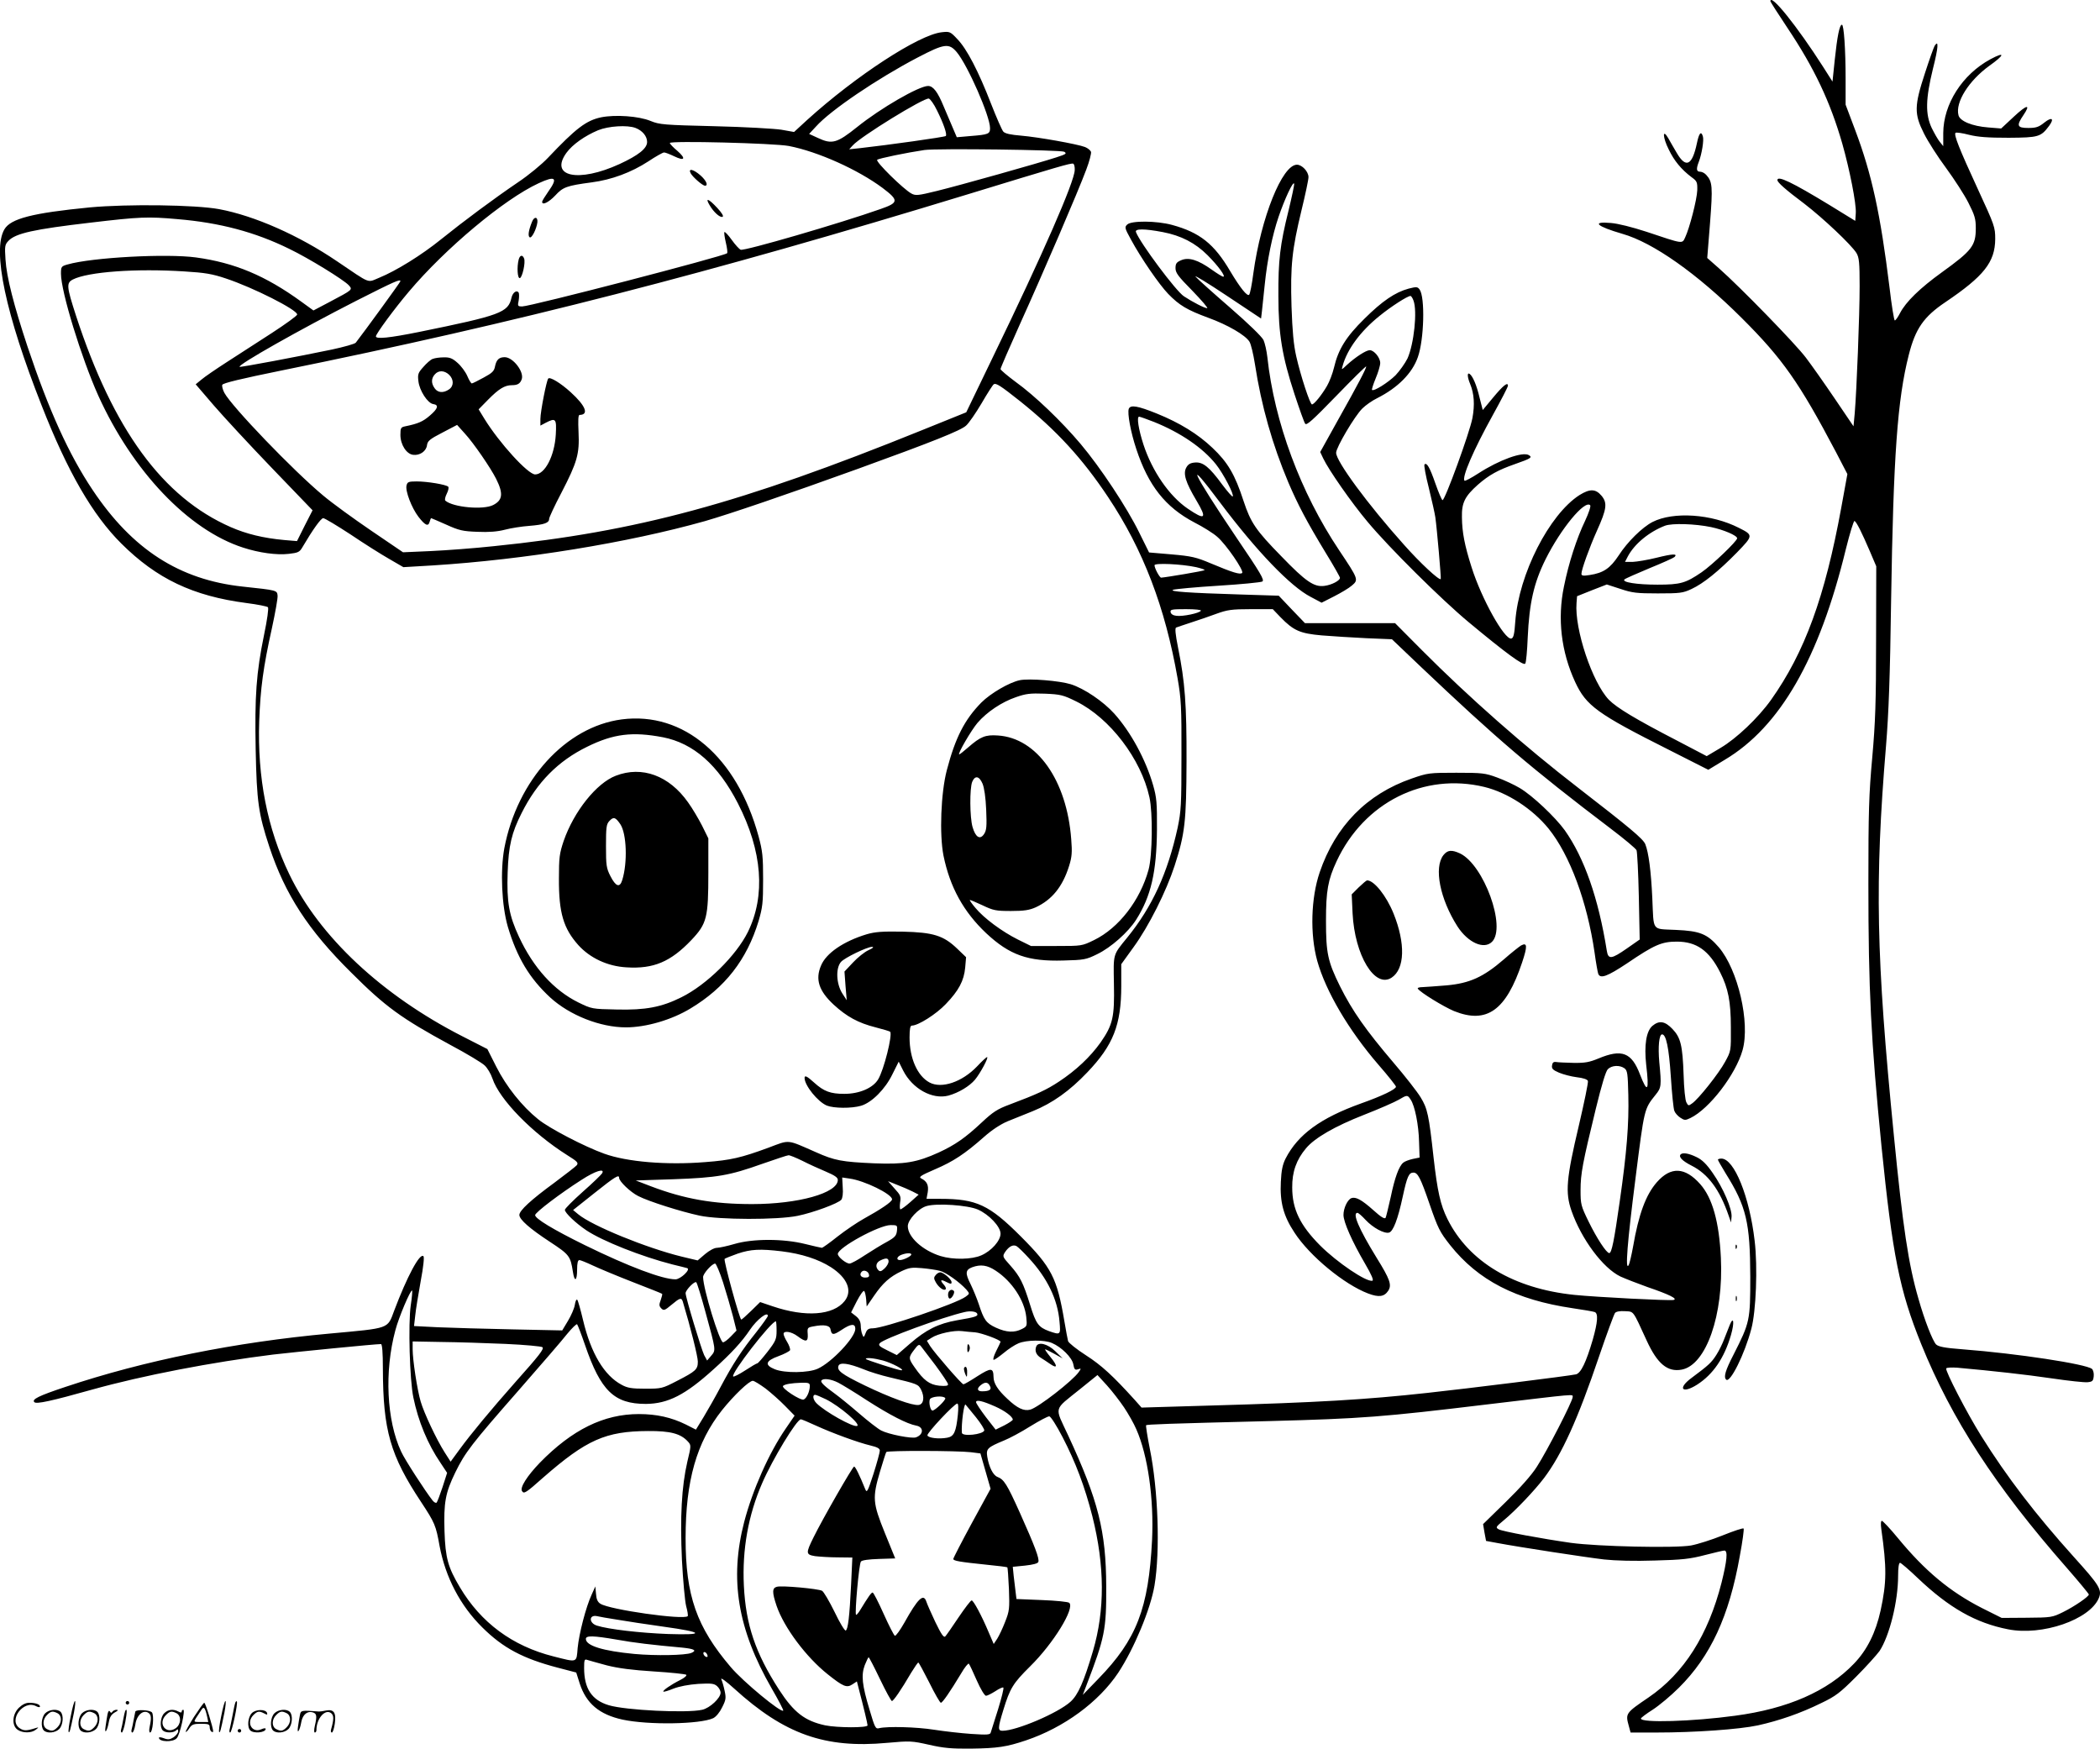 <svg version="1.0" xmlns="http://www.w3.org/2000/svg"
  viewBox="0 0 1200.222 999.308"
 preserveAspectRatio="xMidYMid meet">
<g transform="translate(-0.157,1000.13) scale(0.1,-0.1)"
fill="#000000" stroke="none">
<path d="M10120 9994 c0 -3 44 -72 98 -153 153 -229 244 -421 313 -661 42
-148 81 -345 77 -397 l-3 -44 -148 91 c-212 129 -297 170 -297 142 0 -13 47
-55 154 -135 108 -83 269 -235 298 -282 15 -26 18 -53 18 -189 0 -165 -17
-596 -28 -726 l-7 -75 -107 158 c-59 87 -133 192 -165 234 -60 80 -377 405
-496 510 l-68 60 16 200 c16 208 14 236 -22 275 -9 10 -24 18 -35 18 -21 0
-23 16 -7 57 17 44 30 125 23 145 -10 33 -22 19 -34 -39 -27 -128 -63 -145
-115 -56 -16 28 -39 66 -49 85 -34 58 -32 4 3 -65 31 -65 72 -114 130 -158 32
-23 34 -29 33 -75 -2 -54 -44 -216 -69 -269 -18 -38 -7 -40 -222 32 -80 26
-162 47 -203 50 -113 10 -82 -19 66 -62 176 -50 428 -228 681 -480 235 -234
330 -370 539 -766 l66 -127 -35 -192 c-93 -510 -209 -827 -401 -1098 -74 -104
-199 -222 -289 -275 l-79 -47 -170 89 c-234 121 -344 187 -389 233 -95 99
-197 404 -185 553 l3 39 85 34 85 33 77 -25 c68 -23 94 -26 215 -26 126 0 143
2 192 25 69 32 155 102 260 209 94 97 94 99 10 141 -155 79 -374 94 -493 33
-58 -30 -143 -113 -193 -191 -49 -74 -87 -100 -166 -112 -37 -6 -47 -4 -47 7
0 24 46 151 89 247 56 124 60 158 26 199 -34 40 -66 41 -126 4 -173 -111 -347
-452 -367 -722 -5 -74 -10 -95 -23 -98 -39 -7 -170 227 -227 408 -40 126 -54
199 -55 285 -2 83 17 120 91 186 64 56 115 84 212 118 91 32 101 38 80 51 -35
22 -170 -27 -289 -104 -40 -26 -76 -45 -79 -42 -17 18 50 174 162 376 47 85
86 160 86 167 0 23 -27 2 -85 -68 l-59 -71 -18 70 c-17 73 -40 126 -58 137
-14 9 -12 -20 4 -58 23 -56 27 -119 13 -195 -16 -84 -158 -473 -171 -469 -5 2
-23 45 -41 96 -32 92 -49 121 -62 108 -4 -4 7 -65 25 -135 17 -70 34 -145 37
-167 9 -62 34 -349 31 -353 -9 -9 -118 92 -211 197 -206 230 -388 477 -387
525 0 30 106 210 150 253 18 18 56 45 85 59 117 59 200 142 232 234 36 101 42
343 10 387 -12 16 -18 16 -62 5 -78 -21 -151 -71 -253 -172 -106 -104 -150
-176 -174 -279 -8 -34 -26 -81 -40 -105 -30 -52 -74 -106 -86 -106 -11 0 -65
164 -90 275 -15 66 -22 142 -27 285 -7 234 3 325 57 549 22 90 40 175 40 190
0 32 -37 71 -66 71 -84 0 -205 -301 -249 -620 -8 -63 -19 -118 -24 -123 -11
-11 -50 37 -108 134 -92 157 -175 222 -333 265 -88 24 -233 25 -256 2 -16 -15
-14 -21 21 -85 59 -109 162 -258 213 -311 64 -66 108 -92 230 -137 110 -40
212 -99 235 -137 8 -13 22 -70 31 -128 37 -240 100 -460 191 -676 55 -128 103
-220 214 -403 45 -73 81 -137 81 -142 0 -16 -48 -41 -89 -46 -59 -8 -107 25
-246 169 -146 149 -175 192 -216 316 -49 151 -90 221 -178 304 -83 79 -187
143 -318 196 -109 44 -150 51 -160 27 -9 -25 11 -134 43 -230 69 -209 166
-332 331 -419 51 -26 110 -63 131 -82 51 -43 155 -195 143 -207 -11 -11 -54 2
-180 55 -83 35 -109 41 -223 51 l-129 11 -57 115 c-69 141 -221 371 -335 506
-109 129 -261 275 -371 354 -47 35 -86 68 -86 73 0 6 50 121 111 257 131 289
333 759 379 883 18 47 30 94 27 102 -4 9 -19 21 -34 27 -44 17 -269 57 -365
65 -61 5 -92 12 -102 23 -8 9 -39 80 -70 159 -72 186 -139 315 -193 370 -40
43 -44 44 -89 39 -131 -14 -492 -250 -769 -501 l-75 -69 -73 13 c-39 6 -211
16 -382 20 -288 7 -314 9 -365 30 -68 28 -201 37 -282 21 -86 -18 -145 -63
-305 -232 -34 -36 -110 -99 -170 -139 -140 -95 -312 -223 -440 -326 -111 -90
-258 -181 -354 -220 -71 -29 -44 -39 -241 94 -218 148 -471 260 -674 298 -136
25 -523 30 -739 10 -328 -32 -452 -64 -488 -125 -71 -120 7 -486 213 -1008
148 -378 291 -625 455 -788 202 -201 409 -300 715 -340 63 -8 118 -19 123 -24
5 -5 -4 -71 -22 -157 -45 -220 -54 -349 -48 -659 6 -296 16 -365 78 -553 90
-272 222 -476 468 -719 195 -195 286 -261 566 -413 94 -50 182 -103 197 -118
15 -14 35 -47 44 -74 40 -120 226 -311 427 -438 58 -36 66 -44 55 -58 -7 -8
-65 -53 -128 -100 -134 -98 -200 -159 -200 -184 0 -26 59 -78 175 -154 111
-73 117 -81 131 -171 9 -61 24 -53 24 12 0 37 4 55 13 55 6 0 41 -14 77 -31
36 -17 139 -60 229 -95 90 -35 166 -65 167 -67 2 -2 -2 -18 -8 -35 -10 -27
-10 -34 3 -48 14 -14 20 -12 58 20 49 41 57 43 65 19 44 -146 86 -314 86 -343
0 -45 -11 -55 -120 -111 -83 -43 -88 -44 -180 -44 -78 0 -102 4 -135 22 -100
53 -176 180 -221 370 -14 59 -29 112 -33 116 -5 5 -11 -8 -14 -29 -3 -20 -21
-61 -39 -91 l-33 -55 -285 6 c-157 3 -347 9 -424 12 l-138 7 7 61 c3 33 18
121 31 195 16 84 21 138 16 143 -21 21 -94 -117 -167 -310 -40 -107 -22 -100
-369 -132 -539 -49 -1060 -154 -1511 -305 -153 -51 -193 -71 -177 -87 12 -12
96 6 331 72 290 81 687 157 1033 200 138 16 583 60 617 60 7 0 11 -48 11 -142
1 -351 42 -494 218 -760 79 -120 85 -134 106 -252 34 -179 118 -341 245 -466
118 -117 231 -177 429 -229 l107 -28 20 -63 c37 -114 112 -177 244 -206 148
-32 444 -27 519 8 16 8 37 33 51 62 22 43 23 54 14 95 -5 25 -14 55 -19 66 -4
11 29 -13 74 -54 287 -261 519 -343 874 -310 132 12 141 11 240 -11 83 -19
128 -23 239 -22 152 2 204 10 314 47 217 73 416 219 528 387 90 137 184 362
207 498 33 198 21 548 -27 783 -14 70 -23 130 -21 133 6 5 109 9 708 24 526
14 643 23 1240 95 522 62 490 60 490 42 0 -23 -147 -309 -204 -397 -30 -48
-96 -122 -178 -202 l-130 -127 8 -48 9 -48 65 -12 c128 -24 507 -82 610 -94
65 -7 174 -10 290 -6 155 4 201 9 285 31 55 14 105 26 112 26 21 0 15 -58 -16
-183 -76 -299 -215 -519 -418 -657 -131 -89 -132 -91 -112 -163 l10 -37 147 0
c221 0 474 18 581 41 121 27 241 68 361 127 84 40 108 59 200 151 58 58 118
125 134 147 57 87 106 284 106 430 0 45 4 74 11 74 5 0 52 -40 102 -88 179
-170 331 -256 515 -292 195 -39 467 55 519 178 20 48 4 73 -144 237 -215 239
-380 453 -528 690 -82 131 -207 373 -200 386 3 5 32 6 63 4 209 -19 390 -39
540 -61 95 -14 187 -24 205 -22 28 3 32 7 35 34 2 17 -3 36 -10 42 -34 28
-427 88 -738 112 -106 8 -139 15 -153 28 -20 21 -66 138 -101 262 -57 196 -89
410 -140 930 -102 1029 -110 1447 -45 2230 15 183 23 392 29 830 13 826 36
1148 101 1403 38 150 85 218 210 302 219 148 283 228 284 360 0 68 -3 77 -99
285 -108 234 -138 311 -128 322 4 4 39 -1 77 -11 53 -13 108 -17 227 -17 171
1 184 5 231 68 31 42 16 53 -27 19 -32 -26 -48 -31 -92 -31 -64 0 -69 13 -28
73 44 65 21 62 -54 -8 l-73 -68 -74 6 c-91 7 -162 36 -170 70 -19 74 59 197
176 282 89 63 93 84 7 38 -161 -87 -269 -256 -270 -422 l0 -75 -20 25 c-11 13
-31 49 -46 79 -37 79 -35 166 7 338 31 122 34 169 10 132 -5 -8 -30 -78 -55
-155 -62 -189 -63 -234 -6 -347 23 -46 80 -135 127 -198 46 -63 104 -152 127
-198 36 -71 42 -91 42 -145 0 -100 -22 -128 -194 -252 -126 -91 -206 -169
-239 -233 -12 -23 -25 -42 -30 -42 -4 0 -18 84 -30 188 -52 421 -101 647 -196
899 l-55 146 0 146 c0 171 -10 311 -21 311 -14 0 -27 -68 -41 -200 l-13 -125
-54 85 c-147 230 -301 422 -301 374z m-4650 -291 c63 -76 190 -365 190 -434 0
-33 -9 -37 -110 -45 l-80 -7 -23 54 c-13 30 -36 84 -52 122 -34 83 -60 117
-89 117 -52 0 -272 -127 -406 -235 -115 -92 -143 -100 -224 -62 l-50 23 39 42
c83 93 351 274 580 394 155 81 180 84 225 31z m-113 -333 c37 -74 59 -137 50
-146 -5 -6 -334 -52 -487 -69 l-65 -7 20 22 c45 51 406 273 435 268 8 -2 30
-32 47 -68z m-1723 -100 c39 -15 66 -47 66 -80 0 -37 -49 -76 -157 -126 -235
-108 -403 -73 -304 64 35 48 105 97 181 129 59 24 167 31 214 13z m876 -103
c166 -32 395 -135 536 -240 94 -71 92 -84 -11 -120 -235 -83 -779 -241 -800
-233 -8 3 -31 28 -51 56 -20 28 -39 48 -42 45 -3 -2 1 -30 8 -60 7 -30 11 -58
7 -61 -17 -17 -1123 -304 -1171 -304 -25 0 -27 2 -20 34 3 19 3 39 0 45 -11
17 -34 1 -41 -29 -19 -85 -62 -101 -529 -196 -169 -34 -246 -42 -246 -25 0 14
105 157 188 255 209 248 545 529 742 620 97 45 112 32 55 -48 -19 -27 -35 -53
-35 -58 0 -22 38 -3 75 36 44 48 65 56 208 75 115 15 227 57 324 120 42 28 83
51 90 51 7 0 33 -10 58 -22 60 -29 69 -14 18 31 -24 20 -43 40 -43 45 0 14
594 -1 680 -17z m1574 -33 c16 -10 11 -14 -45 -32 -101 -33 -552 -160 -683
-192 -106 -26 -121 -28 -145 -15 -45 24 -207 183 -196 193 8 8 169 41 270 56
69 10 780 1 799 -10z m60 -105 c-2 -67 -180 -475 -468 -1069 l-152 -315 -255
-103 c-1036 -419 -1626 -579 -2445 -662 -111 -12 -273 -24 -360 -28 l-159 -7
-181 123 c-100 68 -224 158 -275 201 -172 143 -522 508 -565 587 -9 17 -15 38
-12 46 4 10 108 35 339 82 1342 272 2446 556 3919 1006 520 159 591 180 605
176 6 -2 10 -18 9 -37z m1222 -231 c-49 -197 -59 -285 -58 -488 0 -218 22
-348 92 -561 28 -85 55 -161 61 -169 8 -12 42 19 179 160 93 96 169 171 170
167 0 -12 -45 -99 -158 -300 l-105 -189 17 -36 c31 -66 163 -255 253 -362 123
-148 424 -446 578 -574 214 -178 315 -252 324 -237 5 7 11 74 14 149 9 197 35
312 102 447 88 176 224 340 255 309 5 -5 -8 -44 -29 -89 -48 -100 -94 -241
-121 -376 -38 -183 -16 -372 64 -545 63 -136 126 -182 536 -388 l225 -114 94
57 c316 188 540 578 692 1203 23 92 45 165 50 162 12 -7 41 -65 87 -172 l37
-87 -1 -425 c0 -352 -4 -467 -22 -669 -19 -209 -22 -310 -22 -720 0 -608 15
-895 75 -1501 63 -622 103 -824 227 -1130 174 -430 424 -814 832 -1279 69 -79
126 -148 126 -152 0 -12 -81 -68 -148 -101 -61 -30 -67 -31 -207 -32 l-143 -1
-114 57 c-182 93 -324 211 -479 399 -45 55 -87 99 -92 99 -6 0 -7 -19 -3 -48
31 -220 31 -302 -4 -464 -28 -127 -77 -226 -152 -304 -151 -158 -379 -258
-680 -298 -242 -33 -538 -42 -538 -16 0 4 30 27 68 51 37 24 104 80 149 125
181 180 287 408 348 752 16 84 25 155 22 158 -3 4 -57 -14 -119 -39 -62 -25
-144 -51 -182 -58 -92 -16 -532 -6 -686 15 -168 24 -389 65 -412 77 -20 11
-18 14 28 52 67 55 176 170 230 241 102 135 194 338 315 696 44 129 85 240 91
248 7 8 28 12 57 10 52 -3 43 8 124 -168 61 -133 119 -181 200 -166 140 26
240 313 224 640 -10 204 -48 341 -118 420 -87 98 -168 102 -248 11 -63 -72
-104 -183 -136 -369 -9 -49 -20 -96 -25 -105 -21 -36 -8 128 39 496 51 403 49
395 115 478 33 40 34 52 21 186 -8 90 -1 159 16 159 23 0 39 -76 50 -242 6
-95 15 -183 20 -195 4 -12 20 -30 34 -39 24 -16 29 -16 58 -2 108 52 259 249
298 388 44 157 -26 459 -136 588 -66 76 -107 93 -245 99 -141 7 -126 -13 -135
183 -7 152 -21 260 -40 307 -13 31 -90 95 -382 321 -309 238 -629 521 -893
786 l-155 156 -257 0 -258 0 -75 78 -75 79 -222 7 c-293 9 -408 17 -381 27 12
4 128 15 257 23 130 8 243 19 252 24 14 8 -9 47 -149 253 -256 380 -299 475
-89 194 206 -274 400 -476 515 -535 l62 -33 71 36 c39 20 85 47 102 62 39 33
38 36 -73 202 -220 329 -370 732 -410 1103 -4 36 -14 80 -22 98 -10 20 -85 93
-192 186 -97 84 -185 163 -196 176 -11 13 69 -36 177 -108 l197 -131 5 42 c2
23 10 92 16 152 14 139 43 281 79 387 34 100 83 206 89 190 2 -6 -13 -75 -32
-154z m-6351 -49 c242 -20 445 -74 640 -170 112 -54 310 -176 340 -208 23 -26
23 -25 -109 -95 l-93 -49 -69 50 c-205 149 -382 223 -602 253 -169 23 -595 0
-734 -40 -36 -10 -38 -13 -38 -53 0 -102 117 -482 213 -696 196 -433 515 -768
827 -869 92 -30 192 -44 262 -36 53 6 62 10 78 38 60 102 106 166 119 166 8 0
78 -42 156 -93 77 -52 177 -115 221 -140 l81 -47 169 10 c522 33 1113 129
1554 253 136 39 477 155 875 299 428 155 588 219 618 247 16 14 56 72 89 128
33 57 64 105 69 108 13 9 39 -8 150 -96 208 -166 357 -328 504 -549 200 -300
326 -629 397 -1036 20 -115 23 -162 22 -439 0 -285 -2 -319 -22 -415 -57 -259
-145 -451 -288 -627 -83 -102 -79 -89 -76 -265 4 -190 -6 -233 -76 -334 -59
-83 -141 -160 -238 -224 -71 -47 -125 -72 -282 -131 -70 -26 -95 -42 -160
-103 -94 -88 -152 -128 -245 -171 -125 -57 -196 -69 -370 -62 -183 8 -226 16
-331 63 -171 75 -148 73 -273 26 -155 -57 -214 -71 -360 -82 -222 -18 -448 1
-578 48 -112 40 -316 146 -378 197 -92 74 -182 187 -239 300 l-51 101 -143 73
c-460 235 -818 570 -989 926 -126 261 -183 554 -172 875 7 188 23 308 73 533
19 88 34 171 32 185 -3 30 -4 30 -200 51 -361 39 -630 212 -857 552 -136 203
-250 455 -372 819 -78 235 -120 398 -126 498 -5 76 -4 85 17 107 41 43 144 66
470 104 279 33 327 35 495 20z m5632 -74 c105 -20 186 -62 256 -132 61 -61
106 -123 90 -123 -6 0 -36 19 -67 41 -77 55 -131 72 -174 53 -26 -11 -32 -19
-32 -45 0 -27 15 -47 97 -130 53 -55 91 -99 84 -99 -15 0 -83 35 -133 68 -45
29 -250 304 -274 367 -8 20 48 20 153 0z m-5590 -225 c115 -7 158 -14 235 -40
157 -52 408 -179 408 -206 0 -7 -65 -54 -145 -106 -79 -51 -195 -126 -257
-166 -62 -40 -128 -85 -145 -100 l-33 -27 103 -120 c57 -66 207 -228 334 -360
l231 -240 -45 -88 -44 -88 -72 6 c-121 11 -218 35 -307 74 -388 170 -671 556
-884 1208 -54 167 -56 187 -18 207 87 44 361 64 639 46z m1233 -56 c0 -5 -206
-288 -255 -351 -5 -7 -66 -24 -135 -39 -192 -40 -525 -103 -529 -99 -11 12
343 212 666 377 221 112 253 126 253 112z m5790 -110 c23 -60 3 -248 -34 -331
-14 -28 -45 -72 -69 -97 -43 -42 -124 -93 -134 -83 -2 3 7 32 21 66 14 33 26
73 26 88 0 30 -35 73 -60 73 -21 0 -82 -40 -129 -83 -33 -31 -33 -31 -26 -7
26 95 102 198 210 285 66 54 161 115 178 115 4 0 12 -12 17 -26z m-1483 -694
c152 -61 279 -148 354 -242 43 -54 106 -175 96 -184 -3 -3 -30 28 -60 68 -74
101 -110 130 -156 126 -26 -2 -39 -10 -49 -28 -20 -35 -5 -84 58 -190 62 -104
50 -114 -51 -45 -105 72 -202 213 -252 365 -28 86 -40 160 -25 160 5 0 44 -14
85 -30z m3184 -601 c71 -15 149 -48 149 -64 0 -16 -142 -152 -203 -194 -91
-62 -120 -71 -252 -71 -119 0 -206 14 -189 30 5 5 69 33 143 64 74 30 138 59
143 64 20 20 -10 19 -102 -4 -52 -13 -114 -23 -138 -24 l-43 0 16 31 c38 72
122 141 213 176 41 15 171 11 263 -8z m-2943 -229 c29 -7 51 -14 48 -17 -4 -5
-219 -41 -248 -43 -9 0 -38 54 -38 71 0 14 155 7 238 -11z m27 -249 c-8 -14
-104 -34 -140 -29 -19 2 -31 10 -33 21 -3 15 6 17 88 17 54 0 89 -4 85 -9z
m455 -37 c75 -77 112 -93 236 -104 60 -5 175 -12 255 -16 l146 -6 169 -161
c427 -405 625 -575 1081 -921 78 -59 145 -115 148 -124 4 -10 10 -128 13 -263
l5 -247 -73 -51 c-89 -62 -107 -64 -115 -13 -48 301 -129 531 -240 688 -55 76
-185 199 -258 242 -30 18 -88 45 -129 60 -68 25 -84 27 -233 27 -155 0 -163
-1 -255 -33 -257 -89 -436 -272 -526 -536 -50 -147 -56 -353 -14 -506 49 -174
179 -396 351 -595 55 -63 99 -119 99 -124 0 -15 -79 -53 -200 -96 -231 -83
-360 -177 -431 -315 -17 -34 -24 -67 -27 -133 -6 -116 15 -195 78 -290 87
-134 284 -296 421 -348 61 -23 92 -19 115 16 21 33 10 65 -67 189 -102 166
-140 256 -109 256 5 0 26 -18 46 -40 42 -45 106 -80 134 -73 24 6 51 76 79
207 25 115 35 136 61 136 25 0 41 -32 91 -177 49 -142 59 -162 119 -238 160
-201 375 -312 699 -360 62 -9 120 -19 127 -22 21 -8 17 -58 -11 -157 -38 -130
-68 -192 -96 -199 -32 -8 -618 -81 -849 -106 -355 -39 -633 -55 -1229 -72
l-405 -12 -39 44 c-124 137 -190 198 -279 255 -53 34 -99 71 -102 81 -3 10
-12 61 -21 113 -42 248 -73 309 -250 486 -179 179 -252 214 -459 214 l-79 0 7
38 c6 40 -4 62 -38 79 -15 8 -1 17 80 52 105 45 170 88 281 186 44 39 93 71
133 88 36 14 101 41 144 58 113 46 210 115 312 222 148 155 194 271 194 494
l0 124 70 97 c87 119 188 321 235 466 59 182 67 253 68 596 1 325 -9 456 -48
648 -16 80 -19 115 -11 117 6 3 45 15 86 29 41 13 107 36 145 50 61 22 86 26
195 26 l126 0 44 -46z m1165 -970 c132 -32 275 -125 367 -238 122 -151 221
-419 263 -708 8 -59 18 -114 21 -122 12 -30 52 -15 165 60 156 106 198 124
284 124 113 0 185 -51 248 -176 46 -91 61 -167 61 -314 1 -135 1 -135 -33
-197 -35 -65 -152 -213 -189 -238 -19 -14 -22 -14 -32 6 -7 11 -14 82 -16 157
-6 170 -17 214 -64 263 -43 45 -76 50 -115 17 -35 -31 -47 -111 -35 -221 18
-151 8 -168 -35 -57 -48 127 -104 148 -238 92 -51 -21 -76 -26 -142 -25 -44 1
-89 3 -100 5 -14 2 -21 -3 -23 -20 -3 -18 5 -26 40 -41 24 -10 69 -22 101 -26
36 -4 60 -12 64 -21 3 -8 -21 -123 -52 -256 -72 -303 -78 -382 -42 -486 57
-163 180 -328 280 -376 29 -13 98 -40 154 -60 126 -43 176 -68 149 -74 -25 -5
-437 16 -566 29 -348 36 -604 189 -726 434 -40 81 -57 157 -79 350 -27 246
-35 281 -74 345 -20 33 -89 121 -154 197 -160 188 -236 296 -307 438 -70 142
-80 189 -80 375 0 170 11 233 61 340 157 336 499 507 844 424z m801 -1608 c17
-13 19 -30 22 -153 4 -166 -9 -328 -49 -607 -32 -225 -46 -296 -60 -296 -16 0
-71 84 -118 180 -44 90 -46 99 -46 180 0 94 12 156 87 464 34 139 57 215 69
227 22 22 67 25 95 5z m-1222 -179 c24 -35 46 -146 48 -242 l3 -89 -39 -8
c-22 -5 -46 -14 -54 -21 -25 -20 -49 -86 -72 -197 -13 -58 -26 -111 -29 -118
-5 -9 -26 3 -70 43 -67 60 -101 78 -126 69 -22 -9 -45 -57 -45 -96 0 -41 50
-153 123 -278 38 -65 51 -96 42 -98 -35 -8 -201 104 -299 202 -114 115 -159
207 -159 331 -1 89 24 159 79 224 49 59 165 126 331 191 87 34 176 73 198 86
49 29 51 29 69 1z m-3476 -350 c37 -19 97 -46 135 -62 49 -21 67 -33 67 -47 0
-75 -226 -138 -490 -138 -222 0 -387 29 -579 102 l-86 33 215 7 c251 9 320 21
508 88 75 26 143 49 150 49 7 1 43 -14 80 -32z m-1145 -71 c-5 -8 -54 -56
-111 -106 -56 -50 -102 -96 -102 -103 0 -17 62 -76 123 -117 93 -62 316 -150
492 -195 39 -9 76 -19 84 -21 22 -7 -38 -64 -67 -64 -74 0 -268 73 -517 195
-183 90 -285 152 -285 172 0 15 145 125 266 202 77 50 134 68 117 37z m97 -26
c0 -20 65 -82 109 -104 60 -31 244 -89 351 -112 112 -24 446 -25 561 -1 88 18
232 71 249 92 7 9 11 37 8 71 l-3 56 41 -6 c85 -11 244 -89 244 -119 0 -14
-66 -58 -162 -111 -36 -20 -103 -65 -149 -101 -45 -36 -86 -65 -90 -65 -4 0
-47 10 -96 22 -125 31 -299 31 -404 0 -41 -12 -87 -22 -100 -22 -15 0 -43 -15
-68 -36 l-42 -36 -92 22 c-200 49 -512 176 -591 242 l-29 24 122 97 c118 94
141 108 141 87z m1677 -78 l35 -18 -47 -42 c-26 -23 -52 -42 -57 -42 -4 0 -5
17 -2 39 6 35 2 43 -32 80 l-37 42 52 -21 c29 -11 68 -28 88 -38z m373 -103
c64 -28 130 -98 130 -138 0 -40 -52 -99 -110 -124 -54 -24 -161 -26 -233 -4
-103 32 -187 109 -187 171 0 36 61 102 108 115 60 17 234 5 292 -20z m-462
-121 c-3 -28 -11 -38 -56 -63 -30 -16 -87 -51 -127 -77 -40 -27 -79 -48 -88
-48 -20 0 -67 38 -67 55 0 36 236 165 302 165 38 0 39 -1 36 -32z m754 -157
c105 -113 165 -237 175 -363 7 -76 6 -77 -60 -54 -60 22 -75 42 -108 150 -39
125 -57 162 -114 226 -44 49 -45 51 -29 76 22 32 45 44 65 34 9 -5 41 -36 71
-69z m-1412 39 c113 -14 209 -45 281 -91 94 -61 124 -135 78 -193 -65 -82
-224 -94 -412 -30 l-71 24 -51 -50 c-28 -27 -53 -50 -57 -50 -9 0 -102 339
-95 347 4 3 38 17 75 30 75 25 127 28 252 13z m740 -18 c0 -10 -45 -32 -65
-32 -23 0 -18 20 8 30 29 11 57 12 57 2z m-130 -40 c0 -10 -10 -28 -23 -40
-18 -17 -26 -19 -35 -10 -19 19 -14 44 11 56 33 16 47 14 47 -6z m-946 -119
c19 -60 44 -146 56 -192 l21 -84 -32 -33 c-18 -19 -38 -34 -45 -34 -20 0 -114
308 -114 373 0 20 51 77 69 77 5 0 26 -48 45 -107z m1559 66 c93 -61 164 -170
174 -264 5 -51 5 -54 -25 -69 -43 -22 -88 -20 -149 8 -56 26 -68 44 -98 136
-10 30 -31 81 -46 112 -32 63 -30 82 9 97 49 18 87 12 135 -20z m-321 0 c36
-9 113 -64 153 -108 19 -23 19 -23 -4 -40 -51 -39 -469 -181 -531 -181 -24 0
-33 -6 -41 -27 -10 -26 -12 -27 -19 -8 -5 11 -9 34 -9 52 -1 22 -9 38 -28 53
l-27 21 33 65 c19 36 37 62 42 57 4 -4 9 -26 11 -48 l3 -40 42 61 c50 73 90
109 158 141 43 20 60 22 115 17 36 -3 82 -10 102 -15z m-404 -22 c3 -12 -3
-17 -22 -17 -25 0 -35 18 -19 34 12 12 38 2 41 -17z m-935 -212 c61 -223 61
-219 33 -252 l-23 -27 -17 31 c-16 33 -106 330 -106 354 0 18 52 71 61 62 5
-5 28 -80 52 -168z m-1684 35 c-15 -103 -6 -426 15 -525 28 -136 82 -267 156
-375 l37 -56 -26 -81 c-15 -45 -30 -85 -34 -89 -4 -4 -14 1 -23 12 -41 52
-160 235 -180 280 -83 178 -96 458 -33 692 19 74 88 236 96 228 2 -2 -1 -41
-8 -86z m3238 -47 c5 -14 -10 -19 -116 -37 -107 -19 -177 -54 -269 -134 l-75
-65 -54 27 c-45 22 -53 29 -43 41 20 25 358 149 485 178 32 8 68 3 72 -10z
m-1197 -12 c0 -5 -30 -47 -66 -93 -82 -102 -135 -183 -204 -313 -29 -55 -73
-132 -97 -172 l-44 -72 -57 29 c-83 41 -168 60 -269 60 -201 0 -381 -89 -566
-278 -73 -76 -115 -142 -102 -162 11 -18 22 -11 121 77 247 216 357 265 599
266 129 1 188 -15 229 -61 18 -20 18 -23 -4 -114 -33 -143 -42 -316 -31 -561
6 -116 17 -236 24 -264 8 -29 12 -55 9 -58 -23 -23 -447 37 -499 71 -16 10
-23 26 -25 56 l-4 43 -21 -47 c-33 -71 -72 -223 -80 -305 -7 -86 0 -83 -138
-48 -235 59 -415 193 -535 395 -68 114 -83 167 -88 321 -5 164 5 219 62 336
56 114 91 160 363 470 124 142 249 286 276 321 28 34 54 59 57 55 4 -5 24 -57
45 -118 90 -263 167 -337 348 -337 127 1 226 52 388 199 98 88 161 156 207
225 40 59 102 107 102 79z m50 -84 c0 -48 -4 -59 -51 -120 -29 -37 -55 -67
-59 -67 -4 0 -35 -18 -70 -41 -34 -22 -65 -38 -68 -34 -15 15 217 315 244 315
2 0 4 -24 4 -53z m308 8 c7 -35 16 -35 62 -5 55 37 80 39 80 7 0 -49 -135
-192 -215 -228 -53 -24 -188 -26 -245 -3 -60 24 -54 48 21 75 33 12 63 28 66
34 2 7 -5 28 -16 46 -12 19 -21 40 -21 47 0 20 44 14 80 -13 48 -36 61 -33 58
12 -3 36 -1 38 32 44 61 12 94 6 98 -16z m827 -18 c35 -3 145 -43 145 -54 0
-2 -11 -26 -25 -53 -14 -28 -20 -50 -14 -50 6 0 31 18 57 39 26 22 64 47 84
55 46 20 148 21 192 2 54 -23 115 -83 122 -122 5 -29 10 -34 27 -28 18 6 19 5
4 -16 -35 -50 -233 -204 -278 -215 -36 -9 -73 8 -130 62 -55 51 -79 89 -79
125 -1 53 -14 54 -91 5 -40 -26 -76 -47 -81 -47 -10 0 -163 177 -190 218 l-19
31 27 17 c36 24 130 44 174 38 19 -2 53 -6 75 -7z m-2686 -66 c112 -5 208 -14
213 -19 10 -10 -17 -45 -158 -203 -138 -156 -253 -295 -315 -380 l-52 -71 -34
53 c-47 74 -118 225 -137 290 -20 67 -46 239 -46 299 l0 45 162 -3 c90 -1 255
-6 367 -11z m2459 -122 c39 -53 72 -102 72 -109 0 -9 -13 -11 -50 -8 -56 6
-89 30 -141 105 -36 51 -36 57 -2 101 21 29 28 32 37 21 6 -8 44 -57 84 -110z
m-300 27 c51 -14 129 -55 105 -56 -17 0 -203 60 -203 65 0 9 45 5 98 -9z
m-111 -50 c33 -14 101 -35 149 -46 161 -38 163 -39 180 -71 21 -42 15 -83 -14
-87 -35 -5 -164 42 -307 111 -136 66 -161 86 -151 113 8 21 58 14 143 -20z
m1489 -218 c24 -36 56 -92 70 -125 66 -149 101 -396 90 -633 -20 -391 -88
-568 -307 -793 l-89 -92 21 55 c105 273 114 318 113 565 -1 315 -45 491 -218
864 -78 168 -86 139 69 264 l99 80 54 -59 c29 -32 73 -89 98 -126z m-1633 141
c23 -12 97 -57 164 -101 131 -84 228 -134 281 -144 44 -8 43 -51 -1 -67 -23
-9 -157 17 -199 39 -18 9 -76 54 -128 99 -52 45 -113 94 -135 110 -61 44 -85
67 -79 76 9 15 54 10 97 -12z m-416 -33 c32 -25 82 -69 112 -100 l54 -55 -50
-73 c-96 -139 -190 -351 -238 -534 -85 -327 -38 -613 157 -952 39 -67 69 -125
66 -127 -13 -13 -229 165 -300 249 -195 229 -258 408 -258 737 0 328 63 548
208 731 68 85 155 168 176 168 8 0 40 -20 73 -44z m253 15 c0 -31 -18 -71 -35
-78 -19 -7 -130 66 -118 78 11 10 47 16 106 18 40 1 47 -2 47 -18z m1029 0
c12 -21 -2 -31 -45 -31 -28 0 -31 17 -6 36 24 19 40 17 51 -5z m-936 -77 c79
-40 201 -144 177 -152 -24 -8 -183 81 -232 130 -20 20 -24 48 -8 48 6 0 34
-12 63 -26z m681 7 c6 -9 -58 -71 -73 -71 -12 0 -22 45 -15 64 7 17 78 23 88
7z m286 -48 c54 -24 100 -58 100 -75 0 -4 -22 -19 -49 -33 l-49 -24 -56 72
c-31 41 -56 79 -56 85 0 16 38 7 110 -25z m-214 -47 c-10 -98 -22 -124 -60
-131 -47 -9 -109 -2 -114 13 -4 13 154 182 171 182 6 0 7 -25 3 -64z m104 -15
c28 -35 49 -69 47 -75 -8 -23 -126 -36 -128 -13 -4 49 12 170 21 161 5 -5 31
-38 60 -73z m494 -112 c75 -144 128 -285 171 -454 71 -283 72 -536 3 -770 -52
-176 -85 -250 -128 -289 -72 -65 -309 -166 -389 -166 -27 0 -27 15 5 119 38
124 55 152 153 249 133 131 256 331 224 363 -6 6 -76 13 -156 16 l-146 6 -5
41 c-3 23 -8 64 -11 92 l-5 51 70 7 c46 5 73 12 76 21 7 18 -19 88 -106 282
-74 164 -90 189 -128 204 -25 10 -48 56 -58 116 -7 45 2 53 96 92 30 12 98 48
150 81 52 32 101 58 109 57 8 -1 42 -54 75 -118z m-1409 65 c94 -43 241 -97
313 -114 38 -9 52 -17 52 -29 0 -10 -16 -69 -36 -132 -33 -102 -38 -111 -47
-89 -34 84 -57 130 -64 130 -8 0 -180 -299 -232 -405 -45 -91 -44 -98 9 -107
25 -3 83 -7 129 -7 l84 -1 -7 -152 c-9 -187 -18 -260 -31 -265 -6 -2 -35 46
-64 107 -30 61 -62 115 -71 120 -23 12 -230 31 -258 23 -28 -7 -28 -32 -2
-109 43 -125 169 -293 292 -391 89 -71 109 -79 141 -58 l26 17 10 -39 c29
-110 51 -203 51 -212 0 -15 -173 -14 -242 0 -116 25 -179 73 -264 204 -135
209 -190 371 -201 595 -10 205 25 403 105 586 59 136 197 364 221 364 4 0 43
-16 86 -36z m885 -152 l55 -7 29 -101 29 -101 -107 -196 c-58 -107 -106 -200
-106 -205 0 -11 36 -17 190 -33 63 -6 117 -13 119 -15 2 -2 6 -58 9 -124 4
-113 3 -125 -22 -188 -14 -37 -35 -80 -45 -96 l-20 -30 -28 65 c-42 100 -88
184 -98 184 -6 0 -39 -44 -75 -97 -36 -54 -70 -103 -76 -109 -9 -8 -23 13 -57
83 -24 51 -47 103 -51 116 -16 49 -48 19 -126 -121 -24 -42 -48 -76 -54 -74
-5 2 -34 58 -64 125 -30 67 -58 122 -63 122 -8 0 -23 -21 -73 -103 -10 -16
-20 -27 -22 -24 -8 8 17 291 28 304 6 8 44 13 103 15 l93 3 -59 145 c-70 173
-72 201 -28 351 17 57 33 107 36 112 5 9 405 8 483 -1z m-2021 -957 c52 -9
171 -27 264 -40 232 -32 243 -49 27 -42 -160 6 -341 27 -407 48 -47 15 -46 64
1 54 12 -3 63 -12 115 -20z m-3 -114 c100 -18 200 -30 377 -46 67 -7 83 -16
50 -30 -35 -14 -204 -17 -325 -6 -180 17 -278 47 -278 86 0 20 42 19 176 -4z
m518 -87 c4 -10 1 -14 -6 -12 -15 5 -23 28 -10 28 5 0 13 -7 16 -16z m987
-139 c33 -69 64 -125 68 -125 9 0 52 62 111 163 19 31 37 57 40 57 3 0 31 -52
63 -115 31 -63 61 -115 66 -115 9 0 51 60 116 168 20 35 41 60 44 55 4 -4 24
-47 45 -95 22 -50 45 -88 53 -88 7 0 31 12 53 26 22 15 43 24 46 21 4 -3 -10
-59 -30 -124 -21 -65 -39 -125 -42 -133 -3 -13 -20 -14 -111 -8 -60 4 -155 15
-213 24 -102 16 -266 20 -313 9 -21 -6 -25 1 -55 103 -44 145 -49 200 -28 257
10 25 20 45 22 45 3 0 32 -56 65 -125z m-1562 79 c67 -17 145 -27 270 -35 97
-6 180 -15 185 -19 4 -5 -11 -18 -35 -30 -54 -27 -102 -61 -96 -66 2 -3 29 5
58 17 34 13 86 23 142 27 75 4 90 2 107 -13 11 -10 20 -26 20 -37 0 -31 -61
-88 -105 -98 -87 -20 -438 -3 -534 26 -97 29 -141 95 -141 213 0 46 2 52 18
46 9 -3 59 -17 111 -31z M3949 9011 c12 -22 68 -71 82 -71 20 0 7 30 -26 59
-41 36 -72 42 -56 12z M4057 8829 c24 -41 59 -72 74 -67 8 3 -3 22 -30 51 -50
54 -71 61 -44 16z M3042 8733 c-20 -49 -24 -81 -13 -88 12 -7 39 48 44 86 3
33 -19 34 -31 2z M2966 8518 c-11 -43 -7 -110 7 -106 14 5 33 89 24 112 -9 23
-24 20 -31 -6z M2474 7950 c-11 -4 -35 -25 -53 -46 -30 -33 -33 -42 -28 -82 6
-53 53 -126 85 -130 33 -5 27 -26 -20 -66 -39 -34 -67 -46 -140 -61 -25 -5
-28 -9 -28 -49 0 -56 35 -110 73 -114 38 -5 75 21 79 55 3 24 16 35 88 72 l84
44 44 -49 c50 -54 148 -197 179 -259 42 -84 38 -122 -17 -150 -57 -29 -229
-13 -273 25 -5 4 -1 22 8 40 9 18 13 36 8 40 -12 12 -119 30 -180 30 -47 0
-53 -3 -58 -23 -8 -31 29 -128 68 -179 38 -49 56 -58 64 -29 3 12 7 21 9 21 2
0 40 -17 86 -37 73 -33 94 -38 178 -41 65 -3 115 1 157 12 34 9 97 19 140 22
86 7 113 17 113 40 0 8 31 75 70 149 91 176 104 222 98 347 -3 67 -2 98 6 98
55 1 35 52 -51 130 -57 52 -118 89 -128 78 -10 -10 -45 -190 -45 -231 l0 -38
30 16 c58 30 63 24 58 -67 -7 -122 -62 -228 -118 -228 -41 0 -205 180 -290
318 l-33 54 54 55 c61 62 95 83 136 83 33 0 47 9 56 33 16 42 -49 127 -97 127
-32 0 -47 -14 -55 -51 -5 -29 -16 -39 -66 -66 -33 -18 -63 -33 -67 -33 -4 0
-16 19 -26 43 -10 23 -35 57 -56 75 -29 26 -45 32 -79 31 -23 0 -51 -4 -63 -9z
m94 -90 c28 -27 28 -65 0 -84 -32 -22 -64 -20 -82 6 -21 29 -20 57 1 80 21 24
54 23 81 -2z M9607 3404 c-13 -14 9 -37 62 -64 94 -47 161 -137 212 -285 l14
-40 3 32 c4 44 -48 166 -108 251 -35 51 -61 76 -93 91 -43 21 -78 27 -90 15z
M9820 3374 c0 -4 20 -38 44 -78 119 -190 140 -282 141 -591 0 -250 -2 -261
-96 -446 -47 -91 -57 -127 -42 -142 22 -23 106 145 144 290 27 100 37 354 19
503 -29 252 -117 470 -190 470 -11 0 -20 -3 -20 -6z M9921 2874 c0 -11 3 -14
6 -6 3 7 2 16 -1 19 -3 4 -6 -2 -5 -13z M9922 2580 c0 -14 2 -19 5 -12 2 6 2
18 0 25 -3 6 -5 1 -5 -13z M9888 2430 c-8 -19 -22 -56 -32 -81 -9 -25 -29 -66
-45 -91 -28 -44 -43 -58 -141 -131 -82 -60 -56 -94 31 -39 92 59 156 153 194
285 20 70 15 110 -7 57z M5830 6114 c-61 -13 -167 -75 -220 -128 -95 -97 -148
-199 -197 -386 -34 -130 -43 -367 -19 -489 37 -180 114 -320 244 -443 134
-125 238 -162 441 -156 118 3 130 5 193 36 79 38 178 126 223 197 85 134 117
272 119 515 1 154 -2 184 -22 254 -42 146 -127 303 -222 409 -62 69 -172 144
-249 168 -65 20 -236 34 -291 23z m324 -122 c191 -95 369 -328 417 -547 20
-90 17 -334 -5 -414 -48 -175 -170 -333 -311 -402 -70 -34 -70 -34 -215 -34
l-146 0 -75 37 c-90 45 -193 121 -242 180 -20 23 -34 44 -33 46 2 1 34 -12 72
-30 63 -30 77 -33 164 -33 75 0 105 5 141 21 93 43 154 118 191 237 16 51 18
78 12 152 -25 337 -196 579 -419 593 -71 5 -99 -6 -170 -68 -25 -22 -48 -40
-51 -40 -12 0 69 139 105 181 53 61 137 118 219 146 57 20 81 23 165 20 90 -4
104 -7 181 -45z m-537 -469 c10 -24 18 -79 21 -150 4 -94 2 -117 -12 -138 -23
-35 -49 -19 -66 40 -16 56 -17 220 -2 258 16 38 40 34 59 -10z M3555 5890
c-320 -42 -597 -347 -671 -736 -24 -131 -15 -328 20 -449 53 -177 124 -295
243 -405 111 -101 285 -170 432 -170 116 0 262 43 369 108 198 119 322 279
389 499 23 79 26 104 26 238 0 131 -3 162 -26 247 -124 454 -428 714 -782 668z
m235 -102 c175 -34 316 -158 429 -378 140 -273 159 -527 57 -735 -67 -135
-236 -302 -380 -373 -114 -57 -206 -74 -370 -70 -142 3 -142 3 -220 41 -139
69 -256 198 -338 374 -57 122 -71 199 -65 368 5 153 23 228 80 340 88 176 209
298 375 379 150 74 259 87 432 54z M3521 5568 c-110 -42 -239 -203 -298 -373
-24 -72 -27 -94 -27 -215 -1 -195 26 -285 111 -380 67 -74 167 -121 275 -127
155 -10 253 32 371 156 89 94 97 128 97 384 l0 197 -36 73 c-20 39 -56 100
-80 133 -108 153 -263 210 -413 152z m26 -277 c36 -54 42 -219 11 -319 -14
-46 -37 -38 -68 23 -23 45 -25 62 -25 171 0 106 2 125 19 143 24 26 35 23 63
-18z M4955 4662 c-132 -40 -232 -108 -261 -179 -34 -79 -12 -145 72 -223 75
-69 141 -105 240 -130 43 -11 80 -22 83 -25 15 -16 -36 -220 -69 -273 -30 -49
-107 -82 -193 -82 -79 0 -117 14 -172 64 -41 37 -55 44 -55 27 0 -43 75 -136
127 -158 40 -16 142 -17 196 -1 61 18 138 95 179 180 l36 72 25 -50 c53 -105
167 -168 259 -144 58 16 120 53 152 91 30 36 80 129 69 129 -4 0 -30 -24 -57
-53 -86 -90 -203 -129 -272 -92 -69 37 -114 138 -114 257 0 50 4 68 13 68 36
0 139 65 194 123 74 77 104 133 111 209 l5 59 -50 48 c-79 76 -137 94 -313 98
-117 2 -156 -1 -205 -15z m10 -91 c-22 -10 -62 -42 -88 -70 l-49 -52 6 -82 7
-82 -26 40 c-34 55 -38 143 -7 179 21 24 150 86 177 86 13 0 7 -7 -20 -19z
M8251 5114 c-55 -71 -20 -250 81 -408 60 -92 151 -133 197 -87 83 83 -47 440
-183 505 -48 22 -71 20 -95 -10z M7767 4930 l-40 -40 5 -108 c12 -240 127
-431 223 -368 76 50 80 196 11 367 -41 101 -111 189 -151 189 -4 0 -25 -18
-48 -40z M8695 4598 c-11 -7 -56 -42 -99 -80 -117 -101 -195 -136 -326 -148
-58 -5 -120 -9 -138 -10 -18 0 -31 -4 -27 -9 12 -20 147 -103 207 -128 187
-75 297 3 389 278 31 93 30 116 -6 97z M5349 2714 c-11 -13 -11 -20 1 -41 17
-30 46 -50 56 -40 4 4 0 15 -9 25 -25 28 -20 34 13 17 26 -13 30 -13 30 -1 0
16 -46 56 -65 56 -7 0 -19 -7 -26 -16z M5427 2623 c-11 -10 -8 -43 3 -43 12 0
31 35 23 44 -8 8 -18 8 -26 -1z M5530 2293 c0 -21 3 -24 9 -14 5 8 7 20 4 28
-8 21 -13 15 -13 -14z M5924 2306 c-10 -25 0 -49 27 -65 14 -9 38 -24 53 -35
42 -29 43 -11 2 39 -21 25 -34 45 -31 45 4 0 27 -12 53 -26 l47 -26 -42 41
c-44 43 -98 56 -109 27z M5511 2178 c0 -7 4 -22 9 -33 7 -17 9 -15 9 13 1 17
-3 32 -9 32 -5 0 -10 -6 -9 -12z M406 194 c-10 -47 -15 -88 -12 -91 5 -6 9 7
30 110 7 37 10 67 6 67 -4 0 -15 -39 -24 -86z M720 270 c0 -5 5 -10 10 -10 6
0 10 5 10 10 0 6 -4 10 -10 10 -5 0 -10 -4 -10 -10z M1266 194 c-10 -47 -15
-88 -12 -91 5 -6 9 7 30 110 7 37 10 67 6 67 -4 0 -15 -39 -24 -86z M1346 269
c-3 -8 -10 -41 -16 -74 -6 -33 -14 -68 -16 -77 -3 -10 -1 -18 3 -18 10 0 46
171 38 178 -2 3 -7 -1 -9 -9z M109 241 c-38 -38 -41 -101 -7 -125 29 -20 79
-20 104 0 18 14 18 15 1 10 -53 -17 -69 -17 -92 -2 -69 45 21 166 94 126 12
-6 21 -7 21 -1 0 12 -25 21 -62 21 -19 0 -39 -10 -59 -29z M1110 189 c-28 -45
-49 -83 -47 -85 2 -3 12 7 21 21 14 21 24 25 66 25 43 0 50 -3 50 -19 0 -11 5
-23 10 -26 6 -3 10 -3 10 1 0 20 -44 164 -51 164 -4 0 -30 -37 -59 -81z m75 4
l7 -33 -42 0 c-42 0 -42 0 -28 23 8 12 21 32 29 44 15 25 22 18 34 -34z M260
210 c-22 -22 -27 -79 -8 -98 19 -19 66 -14 88 8 22 22 27 79 8 98 -19 19 -66
14 -88 -8z m71 0 c25 -14 25 -54 -1 -80 -23 -23 -33 -24 -61 -10 -25 14 -25
54 1 80 23 23 33 24 61 10z M470 210 c-22 -22 -27 -79 -8 -98 19 -19 66 -14
88 8 22 22 27 79 8 98 -19 19 -66 14 -88 -8z m71 0 c25 -14 25 -54 -1 -80 -23
-23 -33 -24 -61 -10 -25 14 -25 54 1 80 23 23 33 24 61 10z M616 204 c-3 -16
-8 -47 -11 -69 -8 -51 10 -26 19 27 5 27 15 42 34 53 18 10 22 14 10 15 -9 0
-20 -5 -24 -11 -5 -8 -9 -8 -14 1 -5 8 -10 3 -14 -16z M717 223 c-2 -4 -7 -26
-11 -48 -4 -22 -9 -48 -12 -57 -3 -10 -1 -18 4 -18 4 0 14 28 20 62 11 58 10
81 -1 61z M775 220 c-1 -3 -5 -23 -9 -45 -4 -22 -9 -48 -12 -57 -3 -10 -1 -18
4 -18 5 0 13 20 17 45 7 53 44 87 74 68 17 -11 19 -28 8 -80 -4 -18 -3 -33 2
-33 16 0 24 99 11 115 -12 14 -87 18 -95 5z M940 210 c-22 -22 -27 -79 -8 -98
15 -15 61 -15 76 0 9 9 12 8 12 -5 0 -9 -12 -24 -26 -34 -21 -13 -32 -15 -55
-6 -16 6 -29 8 -29 3 0 -24 81 -27 102 -2 18 19 50 162 37 162 -5 0 -9 -5 -9
-10 0 -7 -6 -7 -19 0 -30 16 -59 12 -81 -10z m71 0 c29 -16 25 -65 -6 -86 -56
-37 -103 28 -55 76 23 23 33 24 61 10z M1441 211 c-23 -23 -28 -80 -9 -99 19
-19 88 -13 88 9 0 5 -11 4 -24 -2 -54 -25 -89 38 -46 81 23 23 33 24 62 9 16
-9 19 -8 16 3 -8 22 -64 22 -87 -1z M1570 210 c-22 -22 -27 -79 -8 -98 19 -19
66 -14 88 8 22 22 27 79 8 98 -19 19 -66 14 -88 -8z m71 0 c25 -14 25 -54 -1
-80 -23 -23 -33 -24 -61 -10 -25 14 -25 54 1 80 23 23 33 24 61 10z M1716 201
c-3 -14 -8 -44 -11 -66 -8 -51 10 -26 19 27 8 41 35 63 66 53 22 -7 24 -21 11
-77 -5 -22 -5 -38 0 -38 5 0 9 6 9 13 0 68 51 125 85 97 15 -13 15 -35 -1 -92
-3 -10 -1 -18 4 -18 6 0 13 23 17 50 9 63 -5 84 -49 76 -17 -4 -35 -6 -41 -6
-101 8 -104 7 -109 -19z M1360 110 c0 -5 5 -10 10 -10 6 0 10 5 10 10 0 6 -4
10 -10 10 -5 0 -10 -4 -10 -10z"/>
</g>
</svg>
